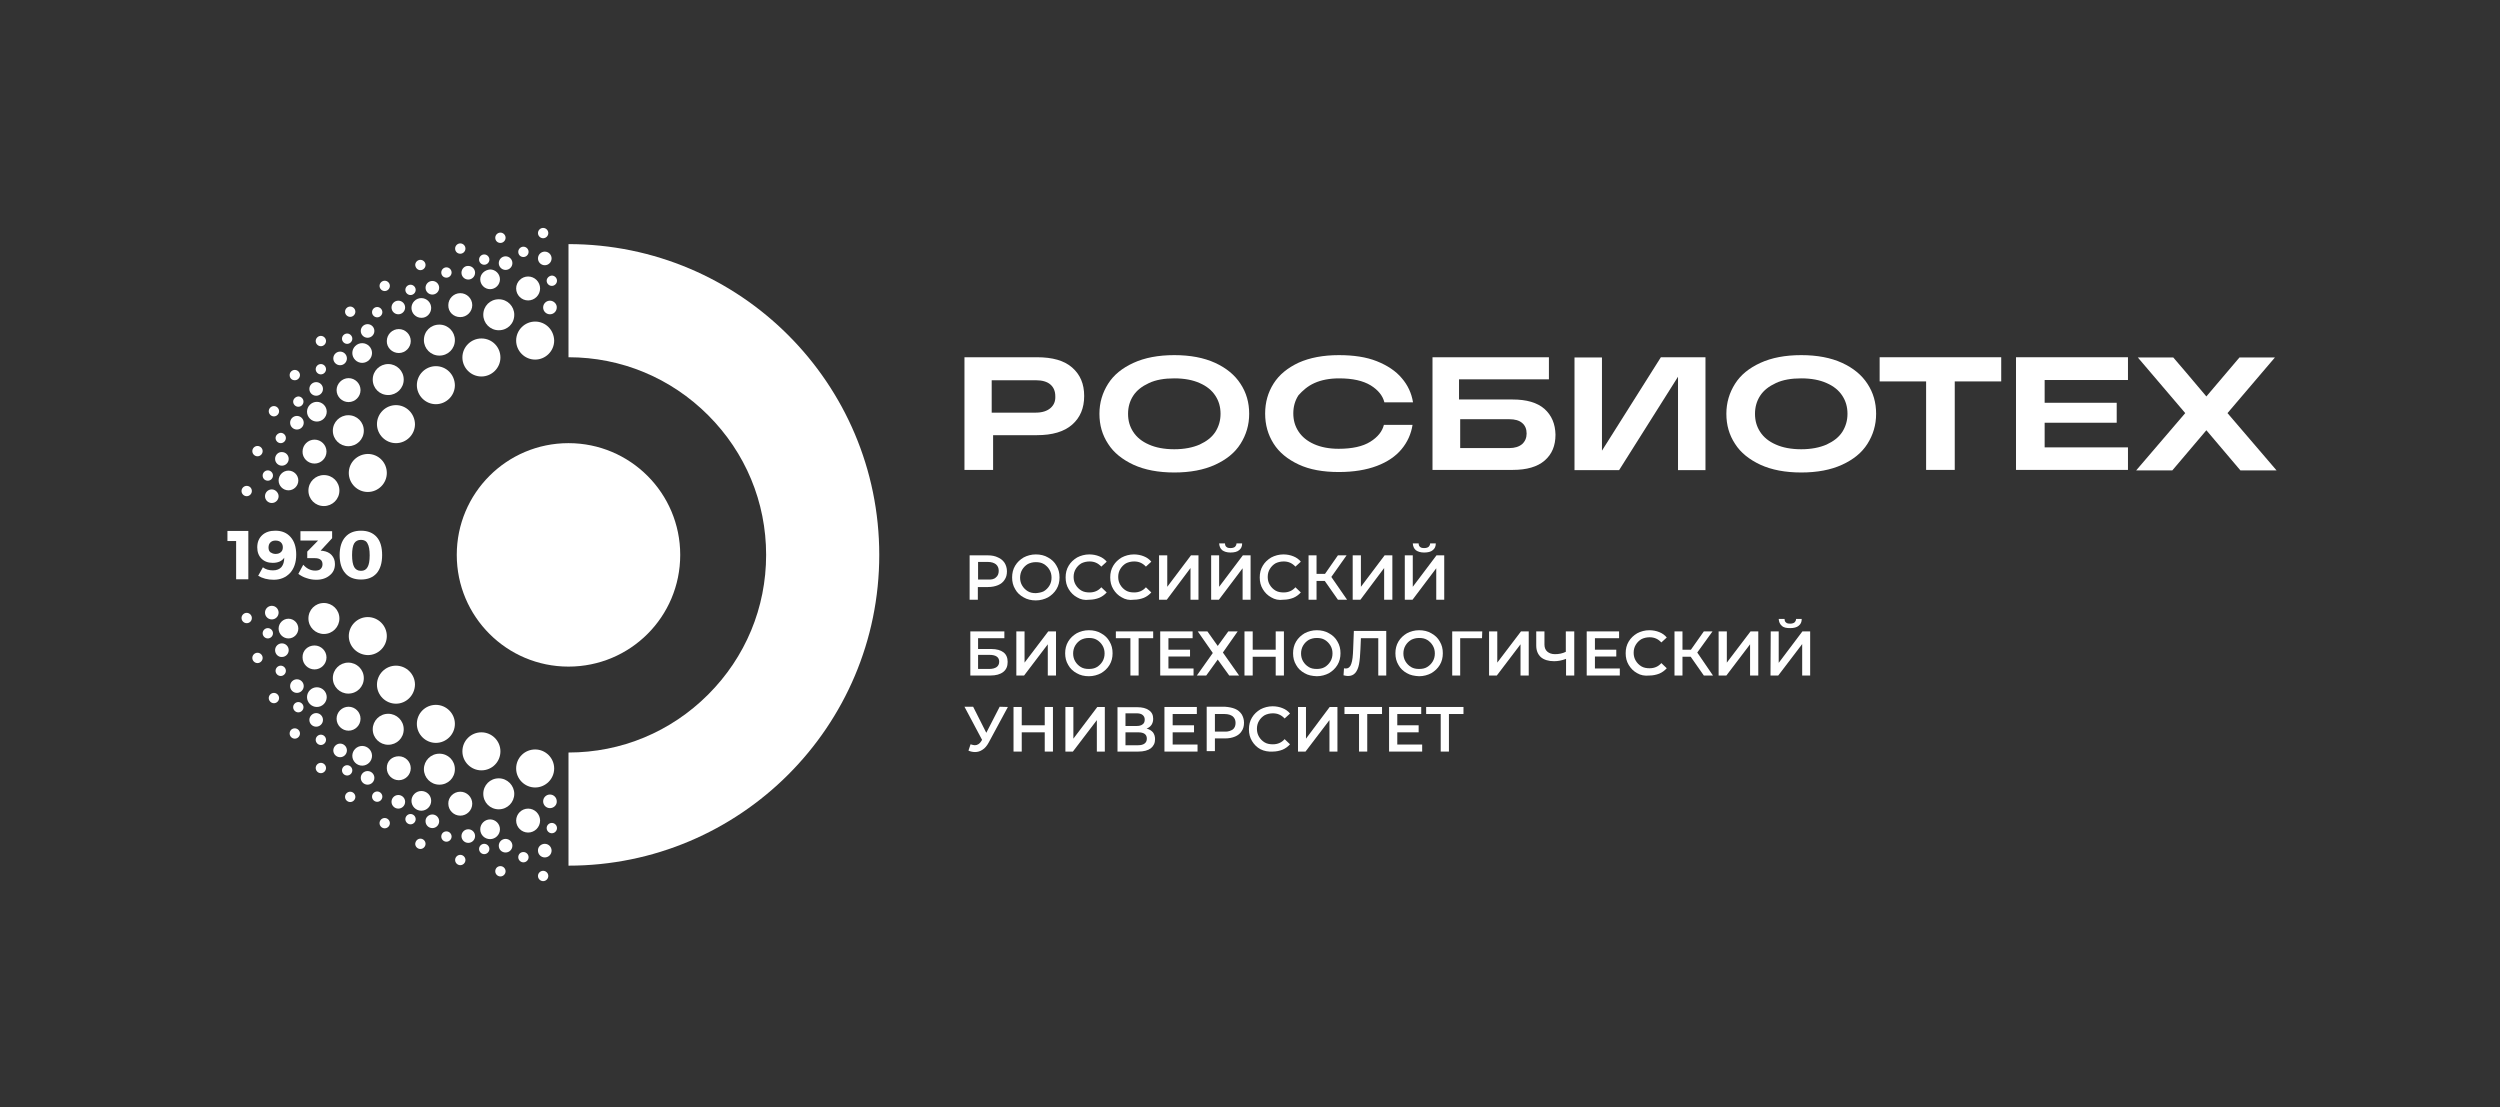 <?xml version="1.0" encoding="utf-8"?>
<!-- Generator: Adobe Illustrator 24.0.1, SVG Export Plug-In . SVG Version: 6.00 Build 0)  -->
<svg version="1.1" id="Layer_1" xmlns="http://www.w3.org/2000/svg" xmlns:xlink="http://www.w3.org/1999/xlink" x="0px" y="0px"
	 viewBox="0 0 1065.1 471.8" style="enable-background:new 0 0 1065.1 471.8;" xml:space="preserve">
<rect x="0" y="0" width="1065.1" height="471.8" fill="#333333" stroke="none"/>
<style type="text/css">
	.st0{fill:#fff;}
	.st1{fill-rule:evenodd;clip-rule:evenodd;fill:#fff;}
</style>
<g>
	<path class="st0" d="M425.2,237.5c1.2,0.5,2.1,1.3,2.8,2.3c0.6,1,1,2.2,1,3.6s-0.3,2.6-1,3.6c-0.6,1-1.6,1.8-2.8,2.3
		c-1.2,0.5-2.6,0.8-4.3,0.8h-4.3v5.4h-3.5v-18.9h7.8C422.6,236.6,424,236.9,425.2,237.5 M424.3,246c0.8-0.6,1.2-1.6,1.2-2.8
		c0-1.2-0.4-2.1-1.2-2.8c-0.8-0.6-1.9-1-3.5-1h-4.1v7.5h4.1C422.3,247,423.5,246.8,424.3,246"/>
	<path class="st0" d="M436.1,254.5c-1.5-0.8-2.8-2-3.6-3.5c-0.9-1.5-1.3-3.1-1.3-5c0-1.8,0.4-3.5,1.3-5s2.1-2.6,3.6-3.5
		c1.5-0.8,3.3-1.3,5.2-1.3c1.9,0,3.7,0.4,5.2,1.3c1.5,0.8,2.8,2,3.6,3.5c0.9,1.5,1.3,3.1,1.3,5s-0.4,3.5-1.3,5s-2.1,2.6-3.6,3.5
		c-1.5,0.8-3.3,1.3-5.2,1.3S437.6,255.4,436.1,254.5 M444.7,251.9c1-0.6,1.8-1.4,2.4-2.4s0.9-2.1,0.9-3.4s-0.3-2.4-0.9-3.4
		s-1.4-1.8-2.4-2.4s-2.1-0.8-3.4-0.8s-2.4,0.3-3.4,0.8c-1,0.6-1.8,1.4-2.4,2.4s-0.9,2.2-0.9,3.4c0,1.3,0.3,2.4,0.9,3.4
		s1.4,1.8,2.4,2.4s2.1,0.8,3.4,0.8C442.6,252.6,443.7,252.4,444.7,251.9"/>
	<path class="st0" d="M458.9,254.5c-1.5-0.8-2.7-2-3.6-3.5s-1.3-3.1-1.3-5s0.4-3.5,1.3-5s2.1-2.6,3.6-3.5c1.5-0.8,3.3-1.3,5.2-1.3
		c1.5,0,3,0.3,4.2,0.8c1.3,0.5,2.4,1.3,3.2,2.3l-2.3,2.1c-1.4-1.5-3-2.2-5-2.2c-1.3,0-2.5,0.3-3.5,0.8c-1,0.6-1.8,1.4-2.4,2.4
		s-0.9,2.1-0.9,3.4s0.3,2.4,0.9,3.4s1.4,1.8,2.4,2.4s2.2,0.8,3.5,0.8c2,0,3.7-0.7,5-2.2l2.3,2.2c-0.9,1-2,1.8-3.2,2.3
		c-1.3,0.5-2.7,0.8-4.2,0.8C462.1,255.8,460.4,255.4,458.9,254.5"/>
	<path class="st0" d="M477.9,254.5c-1.5-0.8-2.7-2-3.6-3.5s-1.3-3.1-1.3-5s0.4-3.5,1.3-5s2.1-2.6,3.6-3.5c1.5-0.8,3.3-1.3,5.2-1.3
		c1.5,0,3,0.3,4.2,0.8c1.3,0.5,2.4,1.3,3.2,2.3l-2.3,2.1c-1.4-1.5-3-2.2-5-2.2c-1.3,0-2.5,0.3-3.5,0.8c-1,0.6-1.8,1.4-2.4,2.4
		s-0.9,2.1-0.9,3.4s0.3,2.4,0.9,3.4s1.4,1.8,2.4,2.4s2.2,0.8,3.5,0.8c2,0,3.7-0.7,5-2.2l2.3,2.2c-0.9,1-2,1.8-3.2,2.3
		c-1.3,0.5-2.7,0.8-4.2,0.8C481.1,255.8,479.4,255.4,477.9,254.5"/>
	<polygon class="st0" points="493.8,236.6 497.3,236.6 497.3,250 507.4,236.6 510.6,236.6 510.6,255.5 507.2,255.5 507.2,242 
		497.1,255.5 493.8,255.5 	"/>
	<path class="st0" d="M516,236.6h3.4V250l10.1-13.4h3.3v18.9h-3.4v-13.4l-10.1,13.4H516L516,236.6L516,236.6z M520.7,234.4
		c-0.8-0.7-1.2-1.6-1.3-2.9h2.5c0,0.7,0.2,1.2,0.6,1.5c0.4,0.4,1,0.5,1.8,0.5s1.4-0.2,1.8-0.5c0.4-0.4,0.7-0.9,0.7-1.5h2.4
		c0,1.3-0.4,2.2-1.3,2.9c-0.8,0.7-2.1,1-3.7,1C522.7,235.4,521.5,235,520.7,234.4"/>
	<path class="st0" d="M541.6,254.5c-1.5-0.8-2.7-2-3.6-3.5c-0.9-1.5-1.3-3.1-1.3-5s0.4-3.5,1.3-5c0.9-1.5,2.1-2.6,3.6-3.5
		c1.5-0.8,3.3-1.3,5.2-1.3c1.5,0,3,0.3,4.2,0.8c1.3,0.5,2.4,1.3,3.2,2.3l-2.3,2.1c-1.4-1.5-3-2.2-5-2.2c-1.3,0-2.5,0.3-3.5,0.8
		c-1,0.6-1.8,1.4-2.4,2.4c-0.6,1-0.9,2.1-0.9,3.4s0.3,2.4,0.9,3.4c0.6,1,1.4,1.8,2.4,2.4s2.2,0.8,3.5,0.8c2,0,3.7-0.7,5-2.2l2.3,2.2
		c-0.9,1-2,1.8-3.2,2.3c-1.3,0.5-2.7,0.8-4.2,0.8C544.8,255.8,543.1,255.4,541.6,254.5"/>
	<polygon class="st0" points="564.4,247.5 560.9,247.5 560.9,255.5 557.5,255.5 557.5,236.6 560.9,236.6 560.9,244.5 564.5,244.5 
		570,236.6 573.7,236.6 567.2,245.8 573.9,255.5 570,255.5 	"/>
	<polygon class="st0" points="576.3,236.6 579.8,236.6 579.8,250 589.9,236.6 593.2,236.6 593.2,255.5 589.7,255.5 589.7,242 
		579.6,255.5 576.3,255.5 	"/>
	<path class="st0" d="M598.5,236.6h3.4V250l10.1-13.4h3.3v18.9h-3.4v-13.4l-10.1,13.4h-3.3L598.5,236.6L598.5,236.6z M603.2,234.4
		c-0.8-0.7-1.2-1.6-1.3-2.9h2.5c0,0.7,0.2,1.2,0.6,1.5c0.4,0.4,1,0.5,1.8,0.5s1.4-0.2,1.8-0.5c0.4-0.4,0.7-0.9,0.7-1.5h2.4
		c0,1.3-0.4,2.2-1.3,2.9c-0.8,0.7-2.1,1-3.7,1C605.2,235.4,604,235,603.2,234.4"/>
	<path class="st0" d="M413.2,269h14.7v2.9h-11.2v4.6h5.6c2.3,0,4,0.5,5.2,1.4s1.8,2.3,1.8,4.1c0,1.9-0.6,3.3-1.9,4.3
		s-3.1,1.5-5.5,1.5h-8.5V269H413.2z M421.5,285c1.3,0,2.4-0.3,3.1-0.8s1.1-1.3,1.1-2.3c0-1.9-1.4-2.9-4.1-2.9h-4.9v6H421.5z"/>
	<polygon class="st0" points="433,269 436.5,269 436.5,282.3 446.6,269 449.9,269 449.9,287.8 446.4,287.8 446.4,274.5 436.3,287.8 
		433,287.8 	"/>
	<path class="st0" d="M458.7,286.8c-1.5-0.8-2.8-2-3.6-3.5c-0.9-1.5-1.3-3.1-1.3-5c0-1.8,0.4-3.5,1.3-5s2.1-2.6,3.6-3.5
		c1.5-0.8,3.3-1.3,5.2-1.3s3.7,0.4,5.2,1.3c1.5,0.8,2.8,2,3.6,3.5c0.9,1.5,1.3,3.1,1.3,5c0,1.9-0.4,3.5-1.3,5s-2.1,2.6-3.6,3.5
		c-1.5,0.8-3.3,1.3-5.2,1.3S460.2,287.7,458.7,286.8 M467.3,284.2c1-0.6,1.8-1.4,2.4-2.4s0.9-2.1,0.9-3.4c0-1.3-0.3-2.4-0.9-3.4
		s-1.4-1.8-2.4-2.4s-2.1-0.8-3.4-0.8s-2.4,0.3-3.4,0.8c-1,0.6-1.8,1.4-2.4,2.4s-0.9,2.2-0.9,3.4c0,1.3,0.3,2.4,0.9,3.4
		s1.4,1.8,2.4,2.4c1,0.6,2.1,0.8,3.4,0.8S466.3,284.8,467.3,284.2"/>
	<polygon class="st0" points="491.3,271.9 485.1,271.9 485.1,287.8 481.6,287.8 481.6,271.9 475.4,271.9 475.4,269 491.3,269 	"/>
	<polygon class="st0" points="508.5,284.8 508.5,287.8 494.3,287.8 494.3,269 508.1,269 508.1,271.9 497.8,271.9 497.8,276.8 
		507,276.8 507,279.7 497.8,279.7 497.8,284.8 	"/>
	<polygon class="st0" points="514.4,269 518.8,275.2 523.3,269 527.3,269 521,278 527.9,287.8 523.7,287.8 518.8,281 513.9,287.8 
		509.9,287.8 516.7,278.2 510.3,269 	"/>
	<polygon class="st0" points="547,269 547,287.8 543.5,287.8 543.5,279.8 533.7,279.8 533.7,287.8 530.2,287.8 530.2,269 533.7,269 
		533.7,276.8 543.5,276.8 543.5,269 	"/>
	<path class="st0" d="M555.8,286.8c-1.5-0.8-2.8-2-3.6-3.5c-0.9-1.5-1.3-3.1-1.3-5c0-1.8,0.4-3.5,1.3-5c0.9-1.5,2.1-2.6,3.6-3.5
		c1.5-0.8,3.3-1.3,5.2-1.3s3.7,0.4,5.2,1.3c1.5,0.8,2.8,2,3.6,3.5c0.9,1.5,1.3,3.1,1.3,5c0,1.9-0.4,3.5-1.3,5
		c-0.9,1.5-2.1,2.6-3.6,3.5c-1.5,0.8-3.3,1.3-5.2,1.3C559,288,557.3,287.7,555.8,286.8 M564.4,284.2c1-0.6,1.8-1.4,2.4-2.4
		c0.6-1,0.9-2.1,0.9-3.4c0-1.3-0.3-2.4-0.9-3.4c-0.6-1-1.4-1.8-2.4-2.4s-2.1-0.8-3.4-0.8c-1.3,0-2.4,0.3-3.4,0.8
		c-1,0.6-1.8,1.4-2.4,2.4c-0.6,1-0.9,2.2-0.9,3.4c0,1.3,0.3,2.4,0.9,3.4c0.6,1,1.4,1.8,2.4,2.4c1,0.6,2.1,0.8,3.4,0.8
		C562.2,285,563.4,284.8,564.4,284.2"/>
	<path class="st0" d="M590.6,269v18.8h-3.4v-15.9h-7.4l-0.2,4.7c-0.1,2.6-0.3,4.8-0.6,6.4s-0.9,2.9-1.6,3.7
		c-0.8,0.9-1.8,1.3-3.1,1.3c-0.5,0-1.1-0.1-1.9-0.3l0.2-3c0.2,0.1,0.5,0.1,0.8,0.1c1.1,0,1.9-0.7,2.3-2c0.5-1.3,0.7-3.4,0.8-6.2
		l0.3-7.8h13.8V269z"/>
	<path class="st0" d="M599.4,286.8c-1.5-0.8-2.8-2-3.6-3.5c-0.9-1.5-1.3-3.1-1.3-5c0-1.8,0.4-3.5,1.3-5c0.9-1.5,2.1-2.6,3.6-3.5
		c1.5-0.8,3.3-1.3,5.2-1.3s3.7,0.4,5.2,1.3c1.5,0.8,2.8,2,3.6,3.5c0.9,1.5,1.3,3.1,1.3,5c0,1.9-0.4,3.5-1.3,5
		c-0.9,1.5-2.1,2.6-3.6,3.5c-1.5,0.8-3.3,1.3-5.2,1.3C602.7,288,600.9,287.7,599.4,286.8 M608,284.2c1-0.6,1.8-1.4,2.4-2.4
		c0.6-1,0.9-2.1,0.9-3.4c0-1.3-0.3-2.4-0.9-3.4c-0.6-1-1.4-1.8-2.4-2.4s-2.1-0.8-3.4-0.8c-1.3,0-2.4,0.3-3.4,0.8
		c-1,0.6-1.8,1.4-2.4,2.4c-0.6,1-0.9,2.2-0.9,3.4c0,1.3,0.3,2.4,0.9,3.4c0.6,1,1.4,1.8,2.4,2.4c1,0.6,2.1,0.8,3.4,0.8
		S607,284.8,608,284.2"/>
	<polygon class="st0" points="631.4,271.9 622.1,271.9 622.1,287.8 618.7,287.8 618.7,269 631.5,269 	"/>
	<polygon class="st0" points="634.4,269 637.9,269 637.9,282.3 648,269 651.3,269 651.3,287.8 647.8,287.8 647.8,274.5 637.7,287.8 
		634.4,287.8 	"/>
	<path class="st0" d="M670.7,269v18.8h-3.5v-7.1c-1.8,0.7-3.5,1-5.1,1c-2.4,0-4.3-0.6-5.6-1.7c-1.3-1.2-2-2.8-2-5v-6h3.5v5.6
		c0,1.3,0.4,2.3,1.2,3s1.9,1.1,3.3,1.1c1.6,0,3.2-0.3,4.6-1V269H670.7z"/>
	<polygon class="st0" points="690.1,284.8 690.1,287.8 676,287.8 676,269 689.8,269 689.8,271.9 679.5,271.9 679.5,276.8 
		688.6,276.8 688.6,279.7 679.5,279.7 679.5,284.8 	"/>
	<path class="st0" d="M697.5,286.8c-1.5-0.8-2.7-2-3.6-3.5c-0.9-1.5-1.3-3.1-1.3-5c0-1.9,0.4-3.5,1.3-5c0.9-1.5,2.1-2.6,3.6-3.5
		c1.5-0.8,3.3-1.3,5.2-1.3c1.5,0,3,0.3,4.2,0.8c1.3,0.5,2.4,1.3,3.2,2.3l-2.3,2.1c-1.4-1.5-3-2.2-5-2.2c-1.3,0-2.5,0.3-3.5,0.8
		c-1,0.6-1.8,1.4-2.4,2.4c-0.6,1-0.9,2.1-0.9,3.4c0,1.3,0.3,2.4,0.9,3.4s1.4,1.8,2.4,2.4c1,0.6,2.2,0.8,3.5,0.8c2,0,3.7-0.7,5-2.2
		l2.3,2.2c-0.9,1-2,1.8-3.2,2.3c-1.3,0.5-2.7,0.8-4.2,0.8C700.7,288,699,287.7,697.5,286.8"/>
	<polygon class="st0" points="720.3,279.8 716.8,279.8 716.8,287.8 713.4,287.8 713.4,269 716.8,269 716.8,276.8 720.4,276.8 
		725.9,269 729.6,269 723.1,278 729.8,287.8 725.9,287.8 	"/>
	<polygon class="st0" points="732.2,269 735.7,269 735.7,282.3 745.8,269 749.1,269 749.1,287.8 745.6,287.8 745.6,274.5 
		735.5,287.8 732.2,287.8 	"/>
	<path class="st0" d="M754.4,269h3.4v13.4l10.1-13.4h3.3v18.8h-3.4v-13.4l-10.2,13.4h-3.3L754.4,269L754.4,269z M759.1,266.6
		c-0.8-0.7-1.2-1.6-1.3-2.9h2.5c0,0.7,0.2,1.2,0.6,1.5c0.4,0.4,1,0.5,1.8,0.5s1.4-0.2,1.8-0.5c0.4-0.4,0.7-0.9,0.7-1.5h2.4
		c0,1.3-0.4,2.2-1.3,2.9c-0.8,0.7-2.1,1-3.6,1C761.1,267.6,759.9,267.4,759.1,266.6"/>
	<path class="st0" d="M429.4,301.2l-8.2,15.2c-0.7,1.3-1.6,2.4-2.6,3c-1,0.7-2.1,1-3.2,1c-0.9,0-1.9-0.2-2.8-0.6l0.9-2.7
		c0.7,0.2,1.3,0.4,1.8,0.4c1.1,0,2.1-0.6,2.8-1.8l0.3-0.5l-7.5-14.1h3.7l5.6,11.1l5.7-11.1L429.4,301.2L429.4,301.2z"/>
	<polygon class="st0" points="448.6,301.2 448.6,320.2 445.1,320.2 445.1,312 435.3,312 435.3,320.2 431.8,320.2 431.8,301.2 
		435.3,301.2 435.3,309 445.1,309 445.1,301.2 	"/>
	<polygon class="st0" points="453.9,301.2 457.3,301.2 457.3,314.7 467.5,301.2 470.7,301.2 470.7,320.2 467.3,320.2 467.3,306.8 
		457.1,320.2 453.9,320.2 	"/>
	<path class="st0" d="M491.2,312c0.6,0.8,0.9,1.8,0.9,2.9c0,1.7-0.6,2.9-1.8,3.9c-1.2,0.9-3,1.4-5.3,1.4h-8.9v-18.9h8.4
		c2.1,0,3.8,0.4,5,1.3c1.2,0.8,1.8,2,1.8,3.6c0,1-0.2,1.8-0.7,2.6c-0.5,0.7-1.2,1.3-2.1,1.6C489.6,310.7,490.5,311.2,491.2,312
		 M479.5,309.3h4.7c1.1,0,2-0.2,2.6-0.7c0.6-0.4,0.9-1.1,0.9-2s-0.3-1.5-0.9-2s-1.5-0.7-2.6-0.7h-4.7V309.3z M488.6,314.7
		c0-1.8-1.2-2.7-3.7-2.7h-5.4v5.5h5.4C487.3,317.5,488.6,316.5,488.6,314.7"/>
	<polygon class="st0" points="510.2,317.2 510.2,320.2 496.1,320.2 496.1,301.2 509.9,301.2 509.9,304.2 499.6,304.2 499.6,309 
		508.7,309 508.7,312 499.6,312 499.6,317.2 	"/>
	<path class="st0" d="M526.2,302c1.2,0.5,2.1,1.3,2.8,2.3c0.6,1,1,2.2,1,3.6c0,1.4-0.3,2.6-1,3.6c-0.6,1-1.6,1.8-2.8,2.3
		s-2.6,0.8-4.3,0.8h-4.3v5.4h-3.5v-18.9h7.8C523.5,301.2,525,301.5,526.2,302 M525.2,310.8c0.8-0.6,1.2-1.6,1.2-2.8
		s-0.4-2.1-1.2-2.8c-0.8-0.6-1.9-1-3.5-1h-4.1v7.5h4.1C523.3,311.8,524.4,311.3,525.2,310.8"/>
	<path class="st0" d="M537,319.2c-1.5-0.8-2.7-2-3.6-3.5c-0.9-1.5-1.3-3.1-1.3-5s0.4-3.5,1.3-5c0.9-1.5,2.1-2.6,3.6-3.5
		c1.5-0.8,3.3-1.3,5.2-1.3c1.5,0,3,0.3,4.2,0.8c1.3,0.5,2.4,1.3,3.2,2.3l-2.3,2.1c-1.4-1.5-3-2.2-5-2.2c-1.3,0-2.5,0.3-3.5,0.8
		c-1,0.6-1.8,1.4-2.4,2.4c-0.6,1-0.9,2.1-0.9,3.4c0,1.3,0.3,2.4,0.9,3.4s1.4,1.8,2.4,2.4c1,0.6,2.2,0.8,3.5,0.8c2,0,3.7-0.7,5-2.2
		l2.3,2.2c-0.9,1-2,1.8-3.2,2.3c-1.3,0.5-2.7,0.8-4.2,0.8C540.3,320.3,538.6,320,537,319.2"/>
	<polygon class="st0" points="553,301.2 556.4,301.2 556.4,314.7 566.5,301.2 569.8,301.2 569.8,320.2 566.4,320.2 566.4,306.8 
		556.2,320.2 553,320.2 	"/>
	<polygon class="st0" points="588.8,304.2 582.5,304.2 582.5,320.2 579,320.2 579,304.2 572.8,304.2 572.8,301.2 588.8,301.2 	"/>
	<polygon class="st0" points="605.9,317.2 605.9,320.2 591.8,320.2 591.8,301.2 605.5,301.2 605.5,304.2 595.3,304.2 595.3,309 
		604.4,309 604.4,312 595.3,312 595.3,317.2 	"/>
	<polygon class="st0" points="623.5,304.2 617.3,304.2 617.3,320.2 613.8,320.2 613.8,304.2 607.6,304.2 607.6,301.2 623.5,301.2 	
		"/>
	<path class="st0" d="M456.8,156.6c-3.4-3-8.4-4.4-15-4.4h-30.9v48h12.2v-14.8h18.7c6.6,0,11.6-1.5,15-4.5s5.1-7,5.1-12.2
		S460.2,159.6,456.8,156.6 M447.5,173.9c-1.4,1.2-3.5,1.9-6.2,1.9h-18.8V162h18.8c2.7,0,4.8,0.6,6.2,1.8c1.4,1.2,2.1,2.9,2.1,5
		C449.7,171,449,172.6,447.5,173.9"/>
	<path class="st0" d="M517.7,154.6c-4.8-2.2-10.6-3.3-17.4-3.3s-12.6,1.1-17.4,3.3c-4.8,2.2-8.4,5.1-10.8,8.9s-3.7,8-3.7,12.8
		s1.2,9,3.7,12.8c2.4,3.8,6.1,6.7,10.8,8.9c4.8,2.2,10.6,3.3,17.4,3.3s12.6-1.1,17.4-3.3c4.8-2.2,8.4-5.1,10.8-8.9s3.7-8,3.7-12.8
		s-1.2-9-3.7-12.8C526.1,159.8,522.5,156.8,517.7,154.6 M517.8,184c-1.5,2.3-3.7,4-6.7,5.4c-3,1.3-6.6,2-10.8,2
		c-4.3,0-7.9-0.7-10.8-2c-3-1.3-5.2-3.1-6.7-5.4s-2.2-4.8-2.2-7.7c0-2.8,0.7-5.4,2.2-7.7c1.5-2.3,3.7-4,6.7-5.4s6.6-2,10.8-2
		c4.3,0,7.9,0.7,10.8,2c3,1.3,5.2,3.1,6.7,5.4s2.2,4.8,2.2,7.7C520,179.1,519.3,181.6,517.8,184"/>
	<path class="st0" d="M560,163.2c2.9-1.3,6.4-2,10.5-2c5.8,0,10.2,1,13.5,3c3.2,2,5.1,4.4,5.8,7.2H602c-0.6-3.8-2.2-7.3-4.8-10.3
		c-2.5-3-6.1-5.4-10.6-7.2c-4.5-1.8-9.9-2.6-16.2-2.6c-6.7,0-12.4,1.1-17.1,3.2c-4.7,2.2-8.3,5.1-10.7,8.9s-3.6,8-3.6,12.8
		s1.2,9,3.6,12.8c2.4,3.8,6,6.7,10.7,8.9c4.7,2.2,10.4,3.2,17.1,3.2c6.3,0,11.7-0.9,16.2-2.6s8-4.1,10.5-7.1s4.1-6.5,4.7-10.4h-12.2
		c-0.7,2.8-2.6,5.2-5.8,7.2s-7.7,3-13.5,3c-4.1,0-7.6-0.7-10.5-2s-5.1-3.1-6.6-5.4s-2.2-4.8-2.2-7.7c0-2.8,0.7-5.4,2.2-7.7
		C555,166.4,557.1,164.5,560,163.2"/>
	<path class="st0" d="M658,174.2c-3.1-2.7-7.6-4-13.6-4h-22.8v-8.6h38.3v-9.4h-49.6v48h34.2c5.9,0,10.5-1.3,13.6-4s4.6-6.3,4.6-11
		C662.6,180.6,661.1,177,658,174.2 M648.5,189.2c-1.3,1.1-3.1,1.7-5.5,1.7h-20.9v-12.3H643c2.4,0,4.2,0.5,5.5,1.6s1.9,2.6,1.9,4.5
		C650.4,186.5,649.8,188,648.5,189.2"/>
	<path class="st0" d="M726.6,152.2h-19L682.5,192v-11.4c0-0.1,0-0.2,0-0.2v-28.1l0,0h-11.7V197v3.3h19l25.1-39.8v11.4
		c0,0.1,0,0.2,0,0.3v28.1l0,0h11.7v-44.7V152.2z"/>
	<path class="st0" d="M784.8,154.6c-4.8-2.2-10.6-3.3-17.4-3.3c-6.8,0-12.6,1.1-17.4,3.3c-4.8,2.2-8.4,5.1-10.8,8.9
		c-2.4,3.8-3.7,8-3.7,12.8s1.2,9,3.7,12.8c2.4,3.8,6.1,6.7,10.8,8.9c4.8,2.2,10.6,3.3,17.4,3.3c6.8,0,12.6-1.1,17.4-3.3
		c4.8-2.2,8.4-5.1,10.8-8.9c2.4-3.8,3.7-8,3.7-12.8s-1.2-9-3.7-12.8C793.2,159.8,789.6,156.8,784.8,154.6 M784.9,184
		c-1.5,2.3-3.7,4-6.7,5.4c-3,1.3-6.6,2-10.8,2c-4.3,0-7.9-0.7-10.8-2c-3-1.3-5.2-3.1-6.7-5.4s-2.2-4.8-2.2-7.7
		c0-2.8,0.7-5.4,2.2-7.7c1.5-2.3,3.7-4,6.7-5.4s6.6-2,10.8-2c4.3,0,7.9,0.7,10.8,2c3,1.3,5.2,3.1,6.7,5.4s2.2,4.8,2.2,7.7
		C787.1,179.1,786.4,181.6,784.9,184"/>
	<polygon class="st0" points="800.8,162.5 820.6,162.5 820.6,200.2 832.8,200.2 832.8,162.5 852.6,162.5 852.6,152.2 800.8,152.2 	
		"/>
	<polygon class="st0" points="858.9,200.2 906.6,200.2 906.6,190.6 871.1,190.6 871.1,180.1 901.8,180.1 901.8,171.6 871.1,171.6 
		871.1,161.9 906.6,161.9 906.6,152.2 858.9,152.2 	"/>
	<path class="st0" d="M949,176l20.2-23.7H969h-14.9l0,0L940,168.9l-8.7-10.3l-5.4-6.3l0,0h-15h-0.1L931,176l-20.9,24.4h0.4h15l0,0
		l11.2-13.2l0,0l3.3-3.9l14.5,17.1l0,0h14.9h0.5L949,176z"/>
	<polygon class="st0" points="105.8,246.8 100.6,246.8 100.6,230.5 96.9,230.5 96.9,226.2 105.8,226.2 	"/>
	<path class="st0" d="M116.6,247c-2.6,0-4.8-0.6-6.6-1.7l2-3.6c1.2,0.9,2.6,1.3,4.3,1.3c1.6,0,2.8-0.5,3.6-1.4c0.8-1,1.2-2.3,1.2-4
		c-1,1.5-2.7,2.2-4.9,2.2c-2,0-3.6-0.6-4.8-1.8c-1.2-1.2-1.8-2.8-1.8-4.8c0-2.2,0.7-3.9,2.1-5.2c1.4-1.3,3.3-1.9,5.6-1.9
		c2.8,0,4.9,0.9,6.5,2.7c1.6,1.8,2.4,4.3,2.4,7.5c0,3.3-0.9,5.9-2.6,7.8C121.8,246,119.5,247,116.6,247 M117.4,236
		c1,0,1.8-0.3,2.3-0.8c0.6-0.5,0.8-1.2,0.8-2.1c0-0.8-0.3-1.5-0.8-2s-1.3-0.8-2.3-0.8s-1.7,0.3-2.2,0.8s-0.8,1.2-0.8,2.2
		c0,0.9,0.3,1.6,0.8,2C115.7,235.6,116.4,236,117.4,236"/>
	<path class="st0" d="M136.6,234.6l1,0.1c1.5,0.2,2.8,0.8,3.7,1.8s1.4,2.2,1.4,3.8c0,2-0.7,3.6-2.2,4.8c-1.4,1.2-3.3,1.9-5.7,1.9
		c-1.4,0-2.8-0.2-4.2-0.7c-1.4-0.4-2.5-1.1-3.5-1.8l2.1-3.9c1.5,1.7,3.2,2.5,5.1,2.5c1,0,1.8-0.2,2.3-0.7s0.8-1.1,0.8-2
		c0-1.7-1.1-2.6-3.2-2.6h-3.3V235l4.6-4.7H128v-4h13.5v3L136.6,234.6z"/>
	<path class="st0" d="M153.8,226.1c2.9,0,5.1,0.9,6.7,2.7c1.6,1.8,2.3,4.4,2.3,7.7c0,3.4-0.8,5.9-2.3,7.7c-1.6,1.8-3.8,2.7-6.7,2.7
		s-5.2-0.9-6.7-2.7c-1.6-1.8-2.4-4.4-2.4-7.7c0-3.3,0.8-5.9,2.4-7.7C148.7,227,150.9,226.1,153.8,226.1 M153.8,230
		c-1.3,0-2.3,0.5-2.9,1.5c-0.6,1-0.9,2.7-0.9,5s0.3,4,0.9,5.1c0.6,1,1.5,1.6,2.9,1.6c1.3,0,2.2-0.5,2.8-1.6c0.6-1,0.9-2.7,0.9-5
		s-0.3-4-0.9-5C156.1,230.5,155.1,230,153.8,230"/>
	<path class="st1" d="M232.9,119.6c0,1.2,1,2.2,2.2,2.2s2.2-1,2.2-2.2s-1-2.2-2.2-2.2C233.9,117.5,232.9,118.5,232.9,119.6"/>
	<path class="st1" d="M234.3,128.1c-1.6,0-2.9,1.3-2.9,2.9s1.3,2.9,2.9,2.9c1.6,0,2.9-1.3,2.9-2.9
		C237.3,129.5,235.9,128.1,234.3,128.1"/>
	<path class="st1" d="M225,128c2.8,0,5.1-2.3,5.1-5.1c0-2.8-2.3-5.1-5.1-5.1s-5.1,2.3-5.1,5.1S222.2,128,225,128"/>
	<path class="st1" d="M219.1,134.1c0-3.6-2.9-6.6-6.6-6.6s-6.6,2.9-6.6,6.6c0,3.6,2.9,6.6,6.6,6.6S219.1,137.9,219.1,134.1"/>
	<path class="st1" d="M180.6,144.9c0,3.6,2.9,6.6,6.6,6.6s6.6-2.9,6.6-6.6c0-3.6-2.9-6.6-6.6-6.6S180.6,141.1,180.6,144.9"/>
	<path class="st1" d="M165.4,155.1c-3.6,0-6.6,2.9-6.6,6.6s2.9,6.6,6.6,6.6c3.6,0,6.6-2.9,6.6-6.6S169,155.1,165.4,155.1"/>
	<path class="st1" d="M148.4,190.1c3.6,0,6.6-2.9,6.6-6.6s-2.9-6.6-6.6-6.6c-3.6,0-6.6,2.9-6.6,6.6S144.8,190.1,148.4,190.1"/>
	<path class="st1" d="M138,215.6c3.6,0,6.6-2.9,6.6-6.6s-2.9-6.6-6.6-6.6c-3.6,0-6.6,2.9-6.6,6.6S134.3,215.6,138,215.6"/>
	<path class="st1" d="M184.2,125.5c1.6,0,2.9-1.3,2.9-2.9s-1.3-2.9-2.9-2.9c-1.6,0-2.9,1.3-2.9,2.9S182.6,125.5,184.2,125.5"/>
	<path class="st1" d="M196.6,116.2c0,1.6,1.3,2.9,2.9,2.9c1.6,0,2.9-1.3,2.9-2.9s-1.3-2.9-2.9-2.9
		C197.9,113.2,196.6,114.6,196.6,116.2"/>
	<path class="st1" d="M212.5,112.1c0,1.6,1.3,2.9,2.9,2.9s2.9-1.3,2.9-2.9s-1.3-2.9-2.9-2.9S212.5,110.5,212.5,112.1"/>
	<path class="st1" d="M169.7,133.9c1.6,0,2.9-1.3,2.9-2.9s-1.3-2.9-2.9-2.9c-1.6,0-2.9,1.3-2.9,2.9S168.1,133.9,169.7,133.9"/>
	<path class="st1" d="M144.9,155.6c1.6,0,2.9-1.3,2.9-2.9s-1.3-2.9-2.9-2.9s-2.9,1.3-2.9,2.9S143.3,155.6,144.9,155.6"/>
	<path class="st1" d="M156.6,143.9c1.6,0,2.9-1.3,2.9-2.9s-1.3-2.9-2.9-2.9s-2.9,1.3-2.9,2.9S155,143.9,156.6,143.9"/>
	<path class="st1" d="M117.2,195.5c0,1.6,1.3,2.9,2.9,2.9s2.9-1.3,2.9-2.9s-1.3-2.9-2.9-2.9C118.6,192.5,117.2,193.8,117.2,195.5"/>
	<path class="st1" d="M126.5,177.2c-1.6,0-2.9,1.3-2.9,2.9s1.3,2.9,2.9,2.9c1.6,0,2.9-1.3,2.9-2.9S128.1,177.2,126.5,177.2"/>
	<path class="st1" d="M134.7,168.6c1.6,0,2.9-1.3,2.9-2.9s-1.3-2.9-2.9-2.9c-1.6,0-2.9,1.3-2.9,2.9S133.1,168.6,134.7,168.6"/>
	<path class="st1" d="M115.8,208.5c-1.6,0-2.9,1.3-2.9,2.9s1.3,2.9,2.9,2.9s2.9-1.3,2.9-2.9C118.7,210,117.4,208.5,115.8,208.5"/>
	<path class="st1" d="M232.1,113c1.6,0,2.9-1.3,2.9-2.9s-1.3-2.9-2.9-2.9c-1.6,0-2.9,1.3-2.9,2.9S230.5,113,232.1,113"/>
	<path class="st1" d="M114.1,204.8c1.2,0,2.2-1,2.2-2.2s-1-2.2-2.2-2.2s-2.2,1-2.2,2.2C111.9,203.9,112.9,204.8,114.1,204.8"/>
	<path class="st1" d="M117.4,186.6c0,1.2,1,2.2,2.2,2.2s2.2-1,2.2-2.2s-1-2.2-2.2-2.2C118.4,184.5,117.4,185.5,117.4,186.6"/>
	<path class="st1" d="M124.9,171.1c0,1.2,1,2.2,2.2,2.2c1.2,0,2.2-1,2.2-2.2s-1-2.2-2.2-2.2C125.9,169,124.9,170,124.9,171.1"/>
	<path class="st1" d="M136.7,159.5c1.2,0,2.2-1,2.2-2.2s-1-2.2-2.2-2.2s-2.2,1-2.2,2.2S135.5,159.5,136.7,159.5"/>
	<path class="st1" d="M147.9,146.5c1.2,0,2.2-1,2.2-2.2s-1-2.2-2.2-2.2s-2.2,1-2.2,2.2C145.7,145.5,146.7,146.5,147.9,146.5"/>
	<path class="st1" d="M160.7,135.2c1.2,0,2.2-1,2.2-2.2s-1-2.2-2.2-2.2s-2.2,1-2.2,2.2S159.5,135.2,160.7,135.2"/>
	<path class="st1" d="M174.9,125.7c1.2,0,2.2-1,2.2-2.2s-1-2.2-2.2-2.2s-2.2,1-2.2,2.2S173.7,125.7,174.9,125.7"/>
	<path class="st1" d="M190.2,118.3c1.2,0,2.2-1,2.2-2.2s-1-2.2-2.2-2.2s-2.2,1-2.2,2.2S188.9,118.3,190.2,118.3"/>
	<path class="st1" d="M206.3,112.8c1.2,0,2.2-1,2.2-2.2s-1-2.2-2.2-2.2s-2.2,1-2.2,2.2S205.1,112.8,206.3,112.8"/>
	<path class="st1" d="M223,109.5c1.2,0,2.2-1,2.2-2.2s-1-2.2-2.2-2.2s-2.2,1-2.2,2.2C220.8,108.5,221.7,109.5,223,109.5"/>
	<path class="st1" d="M231.4,101.5c1.2,0,2.2-1,2.2-2.2s-1-2.2-2.2-2.2s-2.2,1-2.2,2.2S230.2,101.5,231.4,101.5"/>
	<path class="st1" d="M213.2,103.5c1.2,0,2.2-1,2.2-2.2s-1-2.2-2.2-2.2s-2.2,1-2.2,2.2S211.9,103.5,213.2,103.5"/>
	<path class="st1" d="M196.1,108.1c1.2,0,2.2-1,2.2-2.2s-1-2.2-2.2-2.2s-2.2,1-2.2,2.2C193.9,107.2,194.9,108.1,196.1,108.1"/>
	<path class="st1" d="M179.1,115.1c1.2,0,2.2-1,2.2-2.2s-1-2.2-2.2-2.2s-2.2,1-2.2,2.2C177,114.1,177.9,115.1,179.1,115.1"/>
	<path class="st1" d="M163.9,124c1.2,0,2.2-1,2.2-2.2s-1-2.2-2.2-2.2s-2.2,1-2.2,2.2C161.7,123,162.7,124,163.9,124"/>
	<path class="st1" d="M149.2,135c1.2,0,2.2-1,2.2-2.2s-1-2.2-2.2-2.2s-2.2,1-2.2,2.2S148,135,149.2,135"/>
	<path class="st1" d="M136.7,147.5c1.2,0,2.2-1,2.2-2.2s-1-2.2-2.2-2.2s-2.2,1-2.2,2.2S135.5,147.5,136.7,147.5"/>
	<path class="st1" d="M125.6,162c1.2,0,2.2-1,2.2-2.2s-1-2.2-2.2-2.2s-2.2,1-2.2,2.2C123.4,161.1,124.3,162,125.6,162"/>
	<path class="st1" d="M116.7,177.4c1.2,0,2.2-1,2.2-2.2s-1-2.2-2.2-2.2s-2.2,1-2.2,2.2C114.5,176.4,115.5,177.4,116.7,177.4"/>
	<path class="st1" d="M109.7,190c-1.2,0-2.2,1-2.2,2.2s1,2.2,2.2,2.2s2.2-1,2.2-2.2S110.9,190,109.7,190"/>
	<path class="st1" d="M105.1,207c-1.2,0-2.2,1-2.2,2.2s1,2.2,2.2,2.2s2.2-1,2.2-2.2C107.3,208,106.4,207,105.1,207"/>
	<path class="st1" d="M183.7,131.2c0-2.3-1.9-4.2-4.2-4.2s-4.2,1.9-4.2,4.2c0,2.3,1.9,4.2,4.2,4.2
		C181.8,135.5,183.7,133.5,183.7,131.2"/>
	<path class="st1" d="M204.6,119c0,2.3,1.9,4.2,4.2,4.2s4.2-1.9,4.2-4.2c0-2.3-1.9-4.2-4.2-4.2C206.5,115,204.6,116.7,204.6,119"/>
	<path class="st1" d="M154.3,154.6c2.3,0,4.2-1.9,4.2-4.2s-1.9-4.2-4.2-4.2s-4.2,1.9-4.2,4.2S152,154.6,154.3,154.6"/>
	<path class="st1" d="M135,179.6c2.3,0,4.2-1.9,4.2-4.2s-1.9-4.2-4.2-4.2c-2.3,0-4.2,1.9-4.2,4.2S132.7,179.6,135,179.6"/>
	<path class="st1" d="M122.9,200.5c-2.3,0-4.2,1.9-4.2,4.2c0,2.3,1.9,4.2,4.2,4.2c2.3,0,4.2-1.9,4.2-4.2
		C127.1,202.4,125.2,200.5,122.9,200.5"/>
	<path class="st1" d="M196.1,135.1c2.8,0,5.1-2.3,5.1-5.1c0-2.8-2.3-5.1-5.1-5.1s-5.1,2.3-5.1,5.1
		C190.9,132.9,193.2,135.1,196.1,135.1"/>
	<path class="st1" d="M169.9,150.4c2.8,0,5.1-2.3,5.1-5.1c0-2.8-2.3-5.1-5.1-5.1s-5.1,2.3-5.1,5.1C164.7,148,167,150.4,169.9,150.4"
		/>
	<path class="st1" d="M143.4,166.2c0,2.8,2.3,5.1,5.1,5.1s5.1-2.3,5.1-5.1s-2.3-5.1-5.1-5.1S143.4,163.5,143.4,166.2"/>
	<path class="st1" d="M134,197.5c2.8,0,5.1-2.3,5.1-5.1c0-2.8-2.3-5.1-5.1-5.1c-2.8,0-5.1,2.3-5.1,5.1
		C128.8,195.1,131.1,197.5,134,197.5"/>
	<path class="st1" d="M185.7,156c-4.4,0-8.1,3.6-8.1,8.1c0,4.4,3.6,8.1,8.1,8.1c4.4,0,8.1-3.6,8.1-8.1
		C193.7,159.5,190.1,156,185.7,156"/>
	<path class="st1" d="M205.1,144.2c-4.4,0-8.1,3.6-8.1,8.1c0,4.4,3.6,8.1,8.1,8.1c4.4,0,8.1-3.6,8.1-8.1S209.6,144.2,205.1,144.2"/>
	<path class="st1" d="M228,137c-4.4,0-8.1,3.6-8.1,8.1c0,4.4,3.6,8.1,8.1,8.1c4.4,0,8.1-3.6,8.1-8.1C236,140.5,232.4,137,228,137"/>
	<path class="st1" d="M168.7,172.6c-4.4,0-8.1,3.6-8.1,8.1c0,4.4,3.6,8.1,8.1,8.1c4.4,0,8.1-3.6,8.1-8.1
		C176.7,176.2,173.1,172.6,168.7,172.6"/>
	<path class="st1" d="M148.6,201.5c0,4.4,3.6,8.1,8.1,8.1c4.4,0,8.1-3.6,8.1-8.1s-3.6-8.1-8.1-8.1
		C152.2,193.5,148.6,197,148.6,201.5"/>
	<path class="st1" d="M232.9,352.8c0-1.2,1-2.2,2.2-2.2s2.2,1,2.2,2.2s-1,2.2-2.2,2.2S232.9,354,232.9,352.8"/>
	<path class="st1" d="M234.3,344.3c-1.6,0-2.9-1.3-2.9-2.9c0-1.6,1.3-2.9,2.9-2.9c1.6,0,2.9,1.3,2.9,2.9
		C237.3,343,235.9,344.3,234.3,344.3"/>
	<path class="st1" d="M225,344.5c2.8,0,5.1,2.3,5.1,5.1s-2.3,5.1-5.1,5.1s-5.1-2.3-5.1-5.1S222.2,344.5,225,344.5"/>
	<path class="st1" d="M219.1,338.2c0,3.6-2.9,6.6-6.6,6.6s-6.6-2.9-6.6-6.6s2.9-6.6,6.6-6.6S219.1,334.7,219.1,338.2"/>
	<path class="st1" d="M180.6,327.7c0-3.6,2.9-6.6,6.6-6.6s6.6,2.9,6.6,6.6s-2.9,6.6-6.6,6.6S180.6,331.3,180.6,327.7"/>
	<path class="st1" d="M165.4,317.3c-3.6,0-6.6-2.9-6.6-6.6c0-3.6,2.9-6.6,6.6-6.6c3.6,0,6.6,2.9,6.6,6.6
		C172,314.5,169,317.3,165.4,317.3"/>
	<path class="st1" d="M148.4,282.3c3.6,0,6.6,2.9,6.6,6.6s-2.9,6.6-6.6,6.6c-3.6,0-6.6-2.9-6.6-6.6S144.8,282.3,148.4,282.3"/>
	<path class="st1" d="M138,256.9c3.6,0,6.6,2.9,6.6,6.6c0,3.6-2.9,6.6-6.6,6.6c-3.6,0-6.6-2.9-6.6-6.6S134.3,256.9,138,256.9"/>
	<path class="st1" d="M184.2,347c1.6,0,2.9,1.3,2.9,2.9c0,1.6-1.3,2.9-2.9,2.9c-1.6,0-2.9-1.3-2.9-2.9
		C181.2,348.3,182.6,347,184.2,347"/>
	<path class="st1" d="M196.6,356.2c0-1.6,1.3-2.9,2.9-2.9c1.6,0,2.9,1.3,2.9,2.9c0,1.6-1.3,2.9-2.9,2.9S196.6,357.8,196.6,356.2"/>
	<path class="st1" d="M212.5,360.3c0-1.6,1.3-2.9,2.9-2.9s2.9,1.3,2.9,2.9c0,1.6-1.3,2.9-2.9,2.9S212.5,362,212.5,360.3"/>
	<path class="st1" d="M169.7,338.7c1.6,0,2.9,1.3,2.9,2.9c0,1.6-1.3,2.9-2.9,2.9c-1.6,0-2.9-1.3-2.9-2.9
		C166.8,340,168.1,338.7,169.7,338.7"/>
	<path class="st1" d="M144.9,316.8c1.6,0,2.9,1.3,2.9,2.9c0,1.6-1.3,2.9-2.9,2.9s-2.9-1.3-2.9-2.9
		C142,318.2,143.3,316.8,144.9,316.8"/>
	<path class="st1" d="M156.6,328.5c1.6,0,2.9,1.3,2.9,2.9c0,1.6-1.3,2.9-2.9,2.9s-2.9-1.3-2.9-2.9S155,328.5,156.6,328.5"/>
	<path class="st1" d="M117.2,277c0-1.6,1.3-2.9,2.9-2.9s2.9,1.3,2.9,2.9c0,1.6-1.3,2.9-2.9,2.9C118.6,280,117.2,278.7,117.2,277"/>
	<path class="st1" d="M126.5,295.2c-1.6,0-2.9-1.3-2.9-2.9c0-1.6,1.3-2.9,2.9-2.9c1.6,0,2.9,1.3,2.9,2.9S128.1,295.2,126.5,295.2"/>
	<path class="st1" d="M134.7,303.8c1.6,0,2.9,1.3,2.9,2.9c0,1.6-1.3,2.9-2.9,2.9c-1.6,0-2.9-1.3-2.9-2.9
		C131.8,305.2,133.1,303.8,134.7,303.8"/>
	<path class="st1" d="M115.8,263.9c-1.6,0-2.9-1.3-2.9-2.9s1.3-2.9,2.9-2.9s2.9,1.3,2.9,2.9S117.4,263.9,115.8,263.9"/>
	<path class="st1" d="M232.1,359.5c1.6,0,2.9,1.3,2.9,2.9c0,1.6-1.3,2.9-2.9,2.9c-1.6,0-2.9-1.3-2.9-2.9
		C229.1,360.8,230.5,359.5,232.1,359.5"/>
	<path class="st1" d="M114.1,267.6c1.2,0,2.2,1,2.2,2.2s-1,2.2-2.2,2.2s-2.2-1-2.2-2.2S112.9,267.6,114.1,267.6"/>
	<path class="st1" d="M117.4,285.8c0-1.2,1-2.2,2.2-2.2s2.2,1,2.2,2.2s-1,2.2-2.2,2.2S117.4,287,117.4,285.8"/>
	<path class="st1" d="M124.9,301.3c0-1.2,1-2.2,2.2-2.2c1.2,0,2.2,1,2.2,2.2s-1,2.2-2.2,2.2C125.9,303.5,124.9,302.5,124.9,301.3"/>
	<path class="st1" d="M136.7,313c1.2,0,2.2,1,2.2,2.2s-1,2.2-2.2,2.2s-2.2-1-2.2-2.2S135.5,313,136.7,313"/>
	<path class="st1" d="M147.9,326c1.2,0,2.2,1,2.2,2.2s-1,2.2-2.2,2.2s-2.2-1-2.2-2.2S146.7,326,147.9,326"/>
	<path class="st1" d="M160.7,337.2c1.2,0,2.2,1,2.2,2.2s-1,2.2-2.2,2.2s-2.2-1-2.2-2.2C158.5,338.2,159.5,337.2,160.7,337.2"/>
	<path class="st1" d="M174.9,346.8c1.2,0,2.2,1,2.2,2.2s-1,2.2-2.2,2.2s-2.2-1-2.2-2.2S173.7,346.8,174.9,346.8"/>
	<path class="st1" d="M190.2,354.2c1.2,0,2.2,1,2.2,2.2s-1,2.2-2.2,2.2s-2.2-1-2.2-2.2S188.9,354.2,190.2,354.2"/>
	<path class="st1" d="M206.3,359.5c1.2,0,2.2,1,2.2,2.2s-1,2.2-2.2,2.2s-2.2-1-2.2-2.2S205.1,359.5,206.3,359.5"/>
	<path class="st1" d="M223,363c1.2,0,2.2,1,2.2,2.2s-1,2.2-2.2,2.2s-2.2-1-2.2-2.2C220.8,364,221.7,363,223,363"/>
	<path class="st1" d="M231.4,371c1.2,0,2.2,1,2.2,2.2s-1,2.2-2.2,2.2s-2.2-1-2.2-2.2S230.2,371,231.4,371"/>
	<path class="st1" d="M213.2,369c1.2,0,2.2,1,2.2,2.2s-1,2.2-2.2,2.2s-2.2-1-2.2-2.2S211.9,369,213.2,369"/>
	<path class="st1" d="M196.1,364.2c1.2,0,2.2,1,2.2,2.2s-1,2.2-2.2,2.2s-2.2-1-2.2-2.2S194.9,364.2,196.1,364.2"/>
	<path class="st1" d="M179.1,357.3c1.2,0,2.2,1,2.2,2.2s-1,2.2-2.2,2.2s-2.2-1-2.2-2.2C177,358.3,177.9,357.3,179.1,357.3"/>
	<path class="st1" d="M163.9,348.5c1.2,0,2.2,1,2.2,2.2s-1,2.2-2.2,2.2s-2.2-1-2.2-2.2S162.7,348.5,163.9,348.5"/>
	<path class="st1" d="M149.2,337.3c1.2,0,2.2,1,2.2,2.2s-1,2.2-2.2,2.2s-2.2-1-2.2-2.2S148,337.3,149.2,337.3"/>
	<path class="st1" d="M136.7,325c1.2,0,2.2,1,2.2,2.2s-1,2.2-2.2,2.2s-2.2-1-2.2-2.2S135.5,325,136.7,325"/>
	<path class="st1" d="M125.6,310.3c1.2,0,2.2,1,2.2,2.2s-1,2.2-2.2,2.2s-2.2-1-2.2-2.2S124.3,310.3,125.6,310.3"/>
	<path class="st1" d="M116.7,295.2c1.2,0,2.2,1,2.2,2.2s-1,2.2-2.2,2.2s-2.2-1-2.2-2.2C114.5,296.2,115.5,295.2,116.7,295.2"/>
	<path class="st1" d="M109.7,282.5c-1.2,0-2.2-1-2.2-2.2s1-2.2,2.2-2.2s2.2,1,2.2,2.2S110.9,282.5,109.7,282.5"/>
	<path class="st1" d="M105.1,265.5c-1.2,0-2.2-1-2.2-2.2s1-2.2,2.2-2.2s2.2,1,2.2,2.2C107.3,264.5,106.4,265.5,105.1,265.5"/>
	<path class="st1" d="M183.7,341.2c0,2.3-1.9,4.2-4.2,4.2s-4.2-1.9-4.2-4.2s1.9-4.2,4.2-4.2C181.8,337,183.7,338.8,183.7,341.2"/>
	<path class="st1" d="M204.6,353.3c0-2.3,1.9-4.2,4.2-4.2s4.2,1.9,4.2,4.2s-1.9,4.2-4.2,4.2C206.5,357.5,204.6,355.7,204.6,353.3"/>
	<path class="st1" d="M154.3,317.8c2.3,0,4.2,1.9,4.2,4.2s-1.9,4.2-4.2,4.2s-4.2-1.9-4.2-4.2S152,317.8,154.3,317.8"/>
	<path class="st1" d="M135,292.8c2.3,0,4.2,1.9,4.2,4.2s-1.9,4.2-4.2,4.2c-2.3,0-4.2-1.9-4.2-4.2S132.7,292.8,135,292.8"/>
	<path class="st1" d="M122.9,272c-2.3,0-4.2-1.9-4.2-4.2s1.9-4.2,4.2-4.2c2.3,0,4.2,1.9,4.2,4.2S125.2,272,122.9,272"/>
	<path class="st1" d="M196.1,337.3c2.8,0,5.1,2.3,5.1,5.1s-2.3,5.1-5.1,5.1s-5.1-2.3-5.1-5.1C190.9,339.7,193.2,337.3,196.1,337.3"
		/>
	<path class="st1" d="M169.9,322.2c2.8,0,5.1,2.3,5.1,5.1s-2.3,5.1-5.1,5.1s-5.1-2.3-5.1-5.1C164.7,324.3,167,322.2,169.9,322.2"/>
	<path class="st1" d="M143.4,306.2c0-2.8,2.3-5.1,5.1-5.1s5.1,2.3,5.1,5.1s-2.3,5.1-5.1,5.1C145.7,311.3,143.4,309,143.4,306.2"/>
	<path class="st1" d="M134,275c2.8,0,5.1,2.3,5.1,5.1s-2.3,5.1-5.1,5.1c-2.8,0-5.1-2.3-5.1-5.1C128.8,277.2,131.1,275,134,275"/>
	<path class="st1" d="M185.7,316.5c-4.4,0-8.1-3.6-8.1-8.1s3.6-8.1,8.1-8.1c4.4,0,8.1,3.6,8.1,8.1S190.1,316.5,185.7,316.5"/>
	<path class="st1" d="M205.1,328.2c-4.4,0-8.1-3.6-8.1-8.1s3.6-8.1,8.1-8.1c4.4,0,8.1,3.6,8.1,8.1S209.6,328.2,205.1,328.2"/>
	<path class="st1" d="M228,335.5c-4.4,0-8.1-3.6-8.1-8.1s3.6-8.1,8.1-8.1c4.4,0,8.1,3.6,8.1,8.1S232.4,335.5,228,335.5"/>
	<path class="st1" d="M168.7,299.8c-4.4,0-8.1-3.6-8.1-8.1c0-4.4,3.6-8.1,8.1-8.1c4.4,0,8.1,3.6,8.1,8.1
		C176.7,296.2,173.1,299.8,168.7,299.8"/>
	<path class="st1" d="M148.6,271c0-4.4,3.6-8.1,8.1-8.1c4.4,0,8.1,3.6,8.1,8.1c0,4.4-3.6,8.1-8.1,8.1
		C152.2,279,148.6,275.4,148.6,271"/>
	<path class="st0" d="M242.2,284c-26.3,0-47.6-21.3-47.6-47.6c0-26.3,21.3-47.6,47.6-47.6s47.6,21.3,47.6,47.6
		C289.8,262.8,268.5,284,242.2,284"/>
	<path class="st0" d="M242.2,104L242.2,104v48.2l0,0c22.5,0,43.6,8.8,59.5,24.7c15.9,15.9,24.7,37,24.7,59.5s-8.8,43.6-24.7,59.5
		c-15.9,15.9-37,24.7-59.5,24.7l0,0v48.2l0,0c73.1,0,132.4-59.3,132.4-132.4S315.3,104,242.2,104"/>
</g>
</svg>
